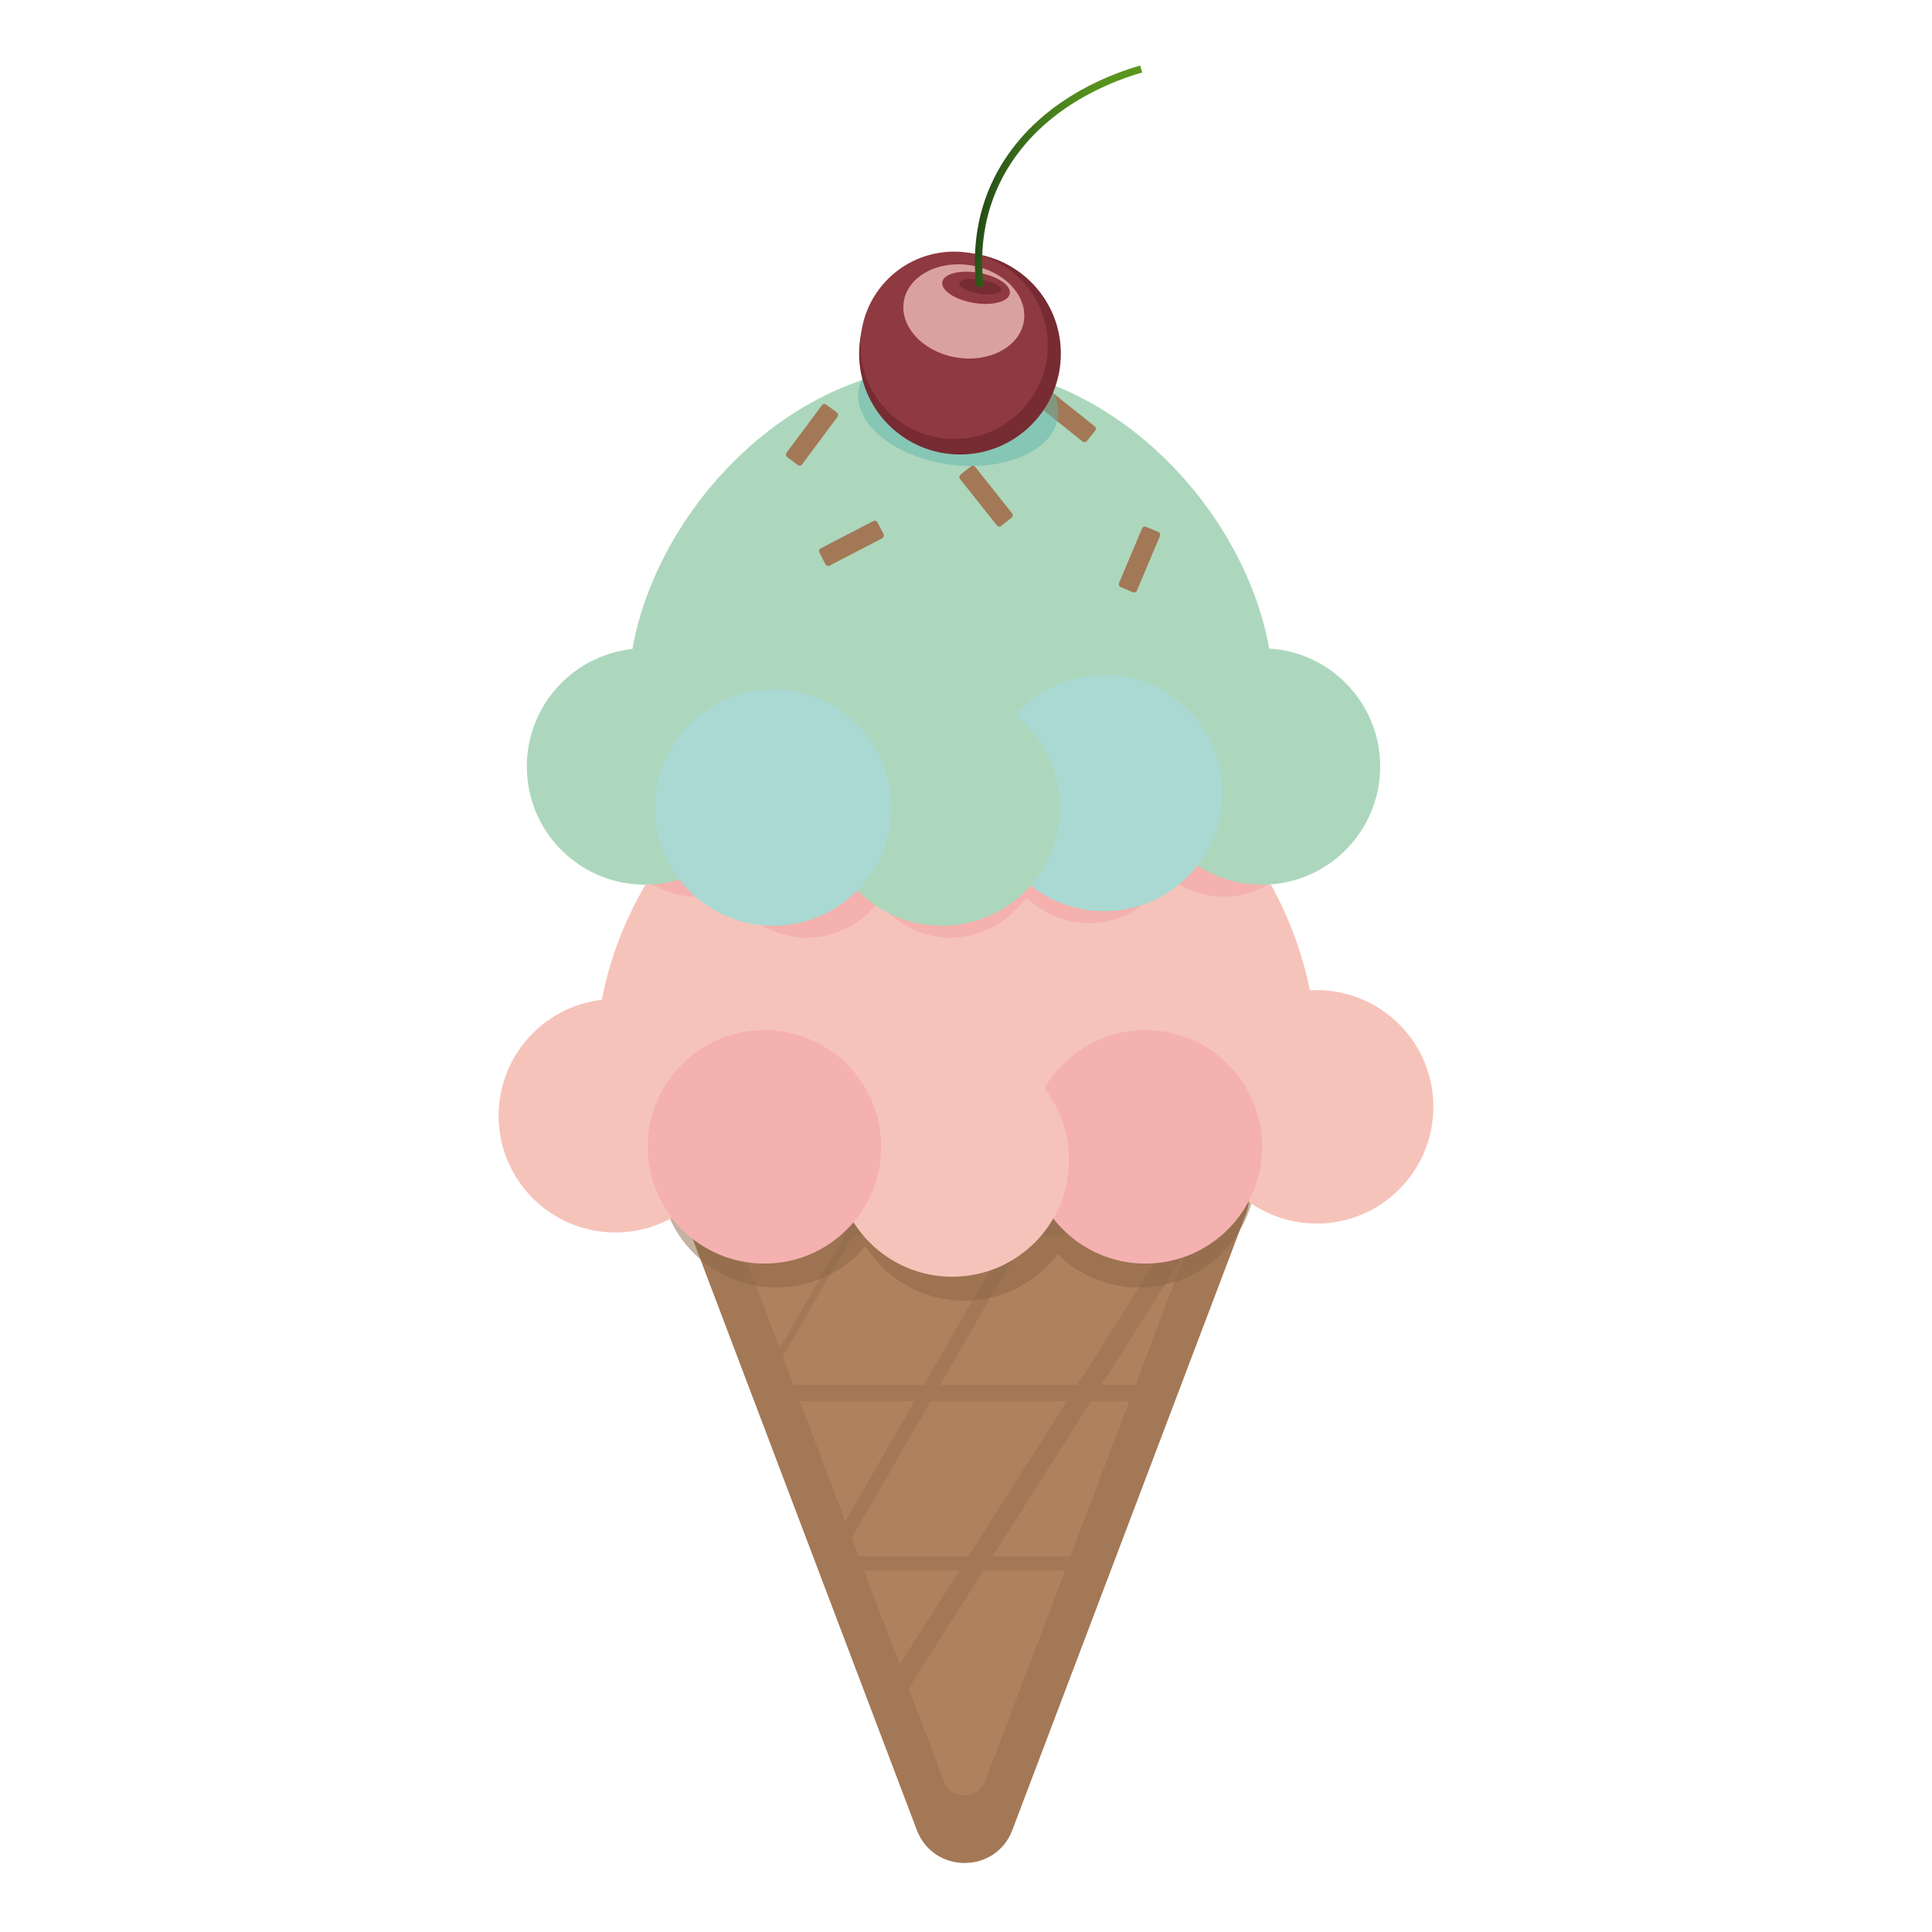 <?xml version="1.0" encoding="UTF-8"?>
<svg id="_レイヤー_1" data-name="レイヤー_1" xmlns="http://www.w3.org/2000/svg" xmlns:xlink="http://www.w3.org/1999/xlink" viewBox="0 0 700 700">
  <defs>
    <style>
      .cls-1 {
        fill: #f4b1ad;
      }

      .cls-2 {
        fill: #8a6546;
      }

      .cls-3 {
        stroke: url(#_名称未設定グラデーション_231);
        stroke-miterlimit: 10;
        stroke-width: 2.63px;
      }

      .cls-3, .cls-4, .cls-5, .cls-6, .cls-7, .cls-8, .cls-9 {
        fill: none;
      }

      .cls-10 {
        fill: #8f3941;
      }

      .cls-11 {
        fill: #772b33;
      }

      .cls-12 {
        fill: #d9a19f;
      }

      .cls-13 {
        fill: rgba(97, 182, 175, .5);
      }

      .cls-14 {
        fill: #b0815d;
      }

      .cls-15 {
        fill: #f6c3ba;
      }

      .cls-16 {
        fill: #f4b1b0;
      }

      .cls-4 {
        stroke-width: 2.49px;
      }

      .cls-4, .cls-5, .cls-6, .cls-7, .cls-8, .cls-9 {
        stroke: #a37856;
        stroke-linecap: round;
        stroke-linejoin: round;
      }

      .cls-5 {
        stroke-width: 5.93px;
      }

      .cls-6 {
        stroke-width: 5.06px;
      }

      .cls-7 {
        stroke-width: 5.17px;
      }

      .cls-8 {
        stroke-width: 7.36px;
      }

      .cls-9 {
        stroke-width: 6.93px;
      }

      .cls-17 {
        opacity: .5;
      }

      .cls-18 {
        fill: #aad9d3;
      }

      .cls-19 {
        fill: #a37856;
      }

      .cls-20 {
        fill: #acd7bd;
      }
    </style>
    <linearGradient id="_名称未設定グラデーション_231" data-name="名称未設定グラデーション 231" x1="259.77" y1="-65.38" x2="309.01" y2="-65.38" gradientTransform="translate(91.13 80.28) rotate(9.69)" gradientUnits="userSpaceOnUse">
      <stop offset="0" stop-color="#244d18"/>
      <stop offset=".12" stop-color="#315f19"/>
      <stop offset=".31" stop-color="#43771c"/>
      <stop offset=".52" stop-color="#50891d"/>
      <stop offset=".74" stop-color="#58931e"/>
      <stop offset="1" stop-color="#5b971f"/>
    </linearGradient>
  </defs>
  <g>
    <path class="cls-19" d="M366.8,663.04l84.61-223.13c4.6-12.12-4.36-25.09-17.32-25.09h-169.21c-12.96,0-21.92,12.97-17.32,25.09l84.61,223.13c6.05,15.94,28.6,15.94,34.64,0Z"/>
    <path class="cls-14" d="M356.97,645.32l79.17-208.8c1.99-5.25-1.89-10.86-7.5-10.86h-158.35c-5.61,0-9.49,5.62-7.5,10.86l79.17,208.8c2.62,6.9,12.38,6.9,15,0Z"/>
    <line class="cls-9" x1="257.55" y1="444.07" x2="439.57" y2="444.07"/>
    <line class="cls-5" x1="279.22" y1="504.74" x2="413.57" y2="504.74"/>
    <line class="cls-7" x1="299.81" y1="566.5" x2="399.49" y2="566.5"/>
    <line class="cls-4" x1="320.22" y1="425.63" x2="279.97" y2="495.34"/>
    <line class="cls-6" x1="381.64" y1="425.63" x2="299.99" y2="567.05"/>
    <line class="cls-8" x1="443.07" y1="425.63" x2="320.74" y2="618.18"/>
  </g>
  <g class="cls-17">
    <circle class="cls-2" cx="412.83" cy="424.2" r="42.29"/>
    <circle class="cls-2" cx="349.35" cy="428.97" r="42.29"/>
    <circle class="cls-2" cx="281.31" cy="424.2" r="42.29"/>
  </g>
  <g>
    <path class="cls-15" d="M477.05,383.31c0,66.95-44.71,32.62-116.77,32.62s-144.18,34.33-144.18-32.62,60.83-131.7,132.89-131.7,128.07,64.75,128.07,131.7Z"/>
    <circle class="cls-15" cx="222.95" cy="404.26" r="42.29"/>
    <circle class="cls-15" cx="477.05" cy="401.03" r="42.29"/>
    <circle class="cls-16" cx="415" cy="415.53" r="42.29"/>
    <circle class="cls-15" cx="345.02" cy="420.3" r="42.29"/>
    <circle class="cls-16" cx="276.97" cy="415.53" r="42.29"/>
  </g>
  <g>
    <path class="cls-1" d="M446.87,255.65c0,54.58-41.37,50.51-96.42,50.51s-102.95,4.07-102.95-50.51,44.63-119.02,99.69-119.02,99.69,64.45,99.69,119.02Z"/>
    <ellipse class="cls-1" cx="252.64" cy="282.06" rx="36.54" ry="42.82"/>
    <ellipse class="cls-1" cx="443.39" cy="282.06" rx="36.54" ry="42.82"/>
    <ellipse class="cls-1" cx="394.61" cy="291.67" rx="36.54" ry="42.82"/>
    <ellipse class="cls-1" cx="344.41" cy="296.94" rx="36.54" ry="42.82"/>
    <ellipse class="cls-1" cx="292.26" cy="296.94" rx="36.54" ry="42.82"/>
    <path class="cls-1" d="M299.92,172.83l-3.34-2.91c-.41-.35-.49-1.02-.19-1.5l10.98-17.31c.3-.47.87-.57,1.28-.22l3.34,2.91c.41.35.49,1.02.19,1.5l-10.98,17.31c-.3.47-.87.57-1.28.22Z"/>
    <path class="cls-1" d="M403.47,218.95l-3.84-1.9c-.47-.23-.68-.86-.49-1.4l7.16-19.88c.2-.55.73-.8,1.2-.57l3.84,1.9c.47.23.68.86.49,1.4l-7.16,19.88c-.2.55-.73.8-1.2.57Z"/>
    <path class="cls-1" d="M308.42,208.8l-1.92-4.34c-.23-.53-.06-1.17.39-1.44l16.35-9.92c.45-.27,1-.07,1.23.46l1.92,4.34c.23.53.06,1.17-.39,1.44l-16.35,9.92c-.45.27-1,.07-1.23-.46Z"/>
    <path class="cls-1" d="M391.83,160.34l-2.6,3.81c-.32.46-.89.54-1.29.17l-14.38-13.47c-.39-.37-.46-1.04-.14-1.51l2.6-3.81c.32-.46.89-.54,1.29-.17l14.38,13.47c.39.37.46,1.04.14,1.51Z"/>
    <path class="cls-1" d="M365.99,191.85l-3.27,3.03c-.4.37-.97.29-1.28-.17l-11.44-16.9c-.31-.46-.25-1.14.15-1.51l3.27-3.03c.4-.37.97-.29,1.28.17l11.44,16.9c.31.46.25,1.14-.15,1.51Z"/>
  </g>
  <g>
    <path class="cls-20" d="M461.33,251.32c0,54.58-48.48,50.51-113,50.51s-120.65,4.07-120.65-50.51,52.3-119.02,116.83-119.02,116.83,64.45,116.83,119.02Z"/>
    <circle class="cls-20" cx="233.7" cy="277.72" r="42.82"/>
    <circle class="cls-20" cx="457.25" cy="277.72" r="42.82"/>
    <circle class="cls-18" cx="400.08" cy="287.33" r="42.82"/>
    <circle class="cls-20" cx="341.25" cy="292.6" r="42.82"/>
    <circle class="cls-18" cx="280.13" cy="292.6" r="42.82"/>
    <rect class="cls-19" x="290.71" y="145.66" width="7.03" height="23.72" rx="1.07" ry="1.07" transform="translate(152.13 -144.45) rotate(36.64)"/>
    <rect class="cls-19" x="409.31" y="190.89" width="7.03" height="23.72" rx="1.07" ry="1.07" transform="translate(111.34 -144.58) rotate(22.88)"/>
    <rect class="cls-19" x="304.97" y="184.99" width="7.03" height="23.72" rx="1.07" ry="1.07" transform="translate(341.5 -167.6) rotate(62.63)"/>
    <rect class="cls-19" x="382.53" y="138.65" width="7.03" height="23.72" rx="1.07" ry="1.07" transform="translate(27.39 358.01) rotate(-51.35)"/>
    <rect class="cls-19" x="353.74" y="167.89" width="7.03" height="23.72" rx="1.07" ry="1.07" transform="translate(-34.35 260.88) rotate(-38.41)"/>
  </g>
  <path class="cls-13" d="M383.17,152c-2.45,12.03-20.54,19.24-40.41,16.11-19.88-3.13-34-15.41-31.56-27.44,2.45-12.03,20.54-19.24,40.41-16.11,19.88,3.13,34,15.41,31.56,27.44Z"/>
  <circle class="cls-11" cx="347.82" cy="128.12" r="36.55"/>
  <circle class="cls-10" cx="345.69" cy="125.11" r="33.94"/>
  <ellipse class="cls-12" cx="349.22" cy="112.84" rx="16.9" ry="22.04" transform="translate(179.2 438.08) rotate(-80.31)"/>
  <ellipse class="cls-10" cx="353.64" cy="104.28" rx="5.53" ry="12.41" transform="translate(191.32 435.32) rotate(-80.31)"/>
  <ellipse class="cls-11" cx="355.17" cy="103.86" rx="2.55" ry="7.65" transform="translate(192.99 436.47) rotate(-80.31)"/>
  <path class="cls-3" d="M355.12,103.85c-1.07-8.33-2.18-27.96,11.26-47.18,14.67-20.98,37.99-29.02,47.09-31.67"/>
</svg>